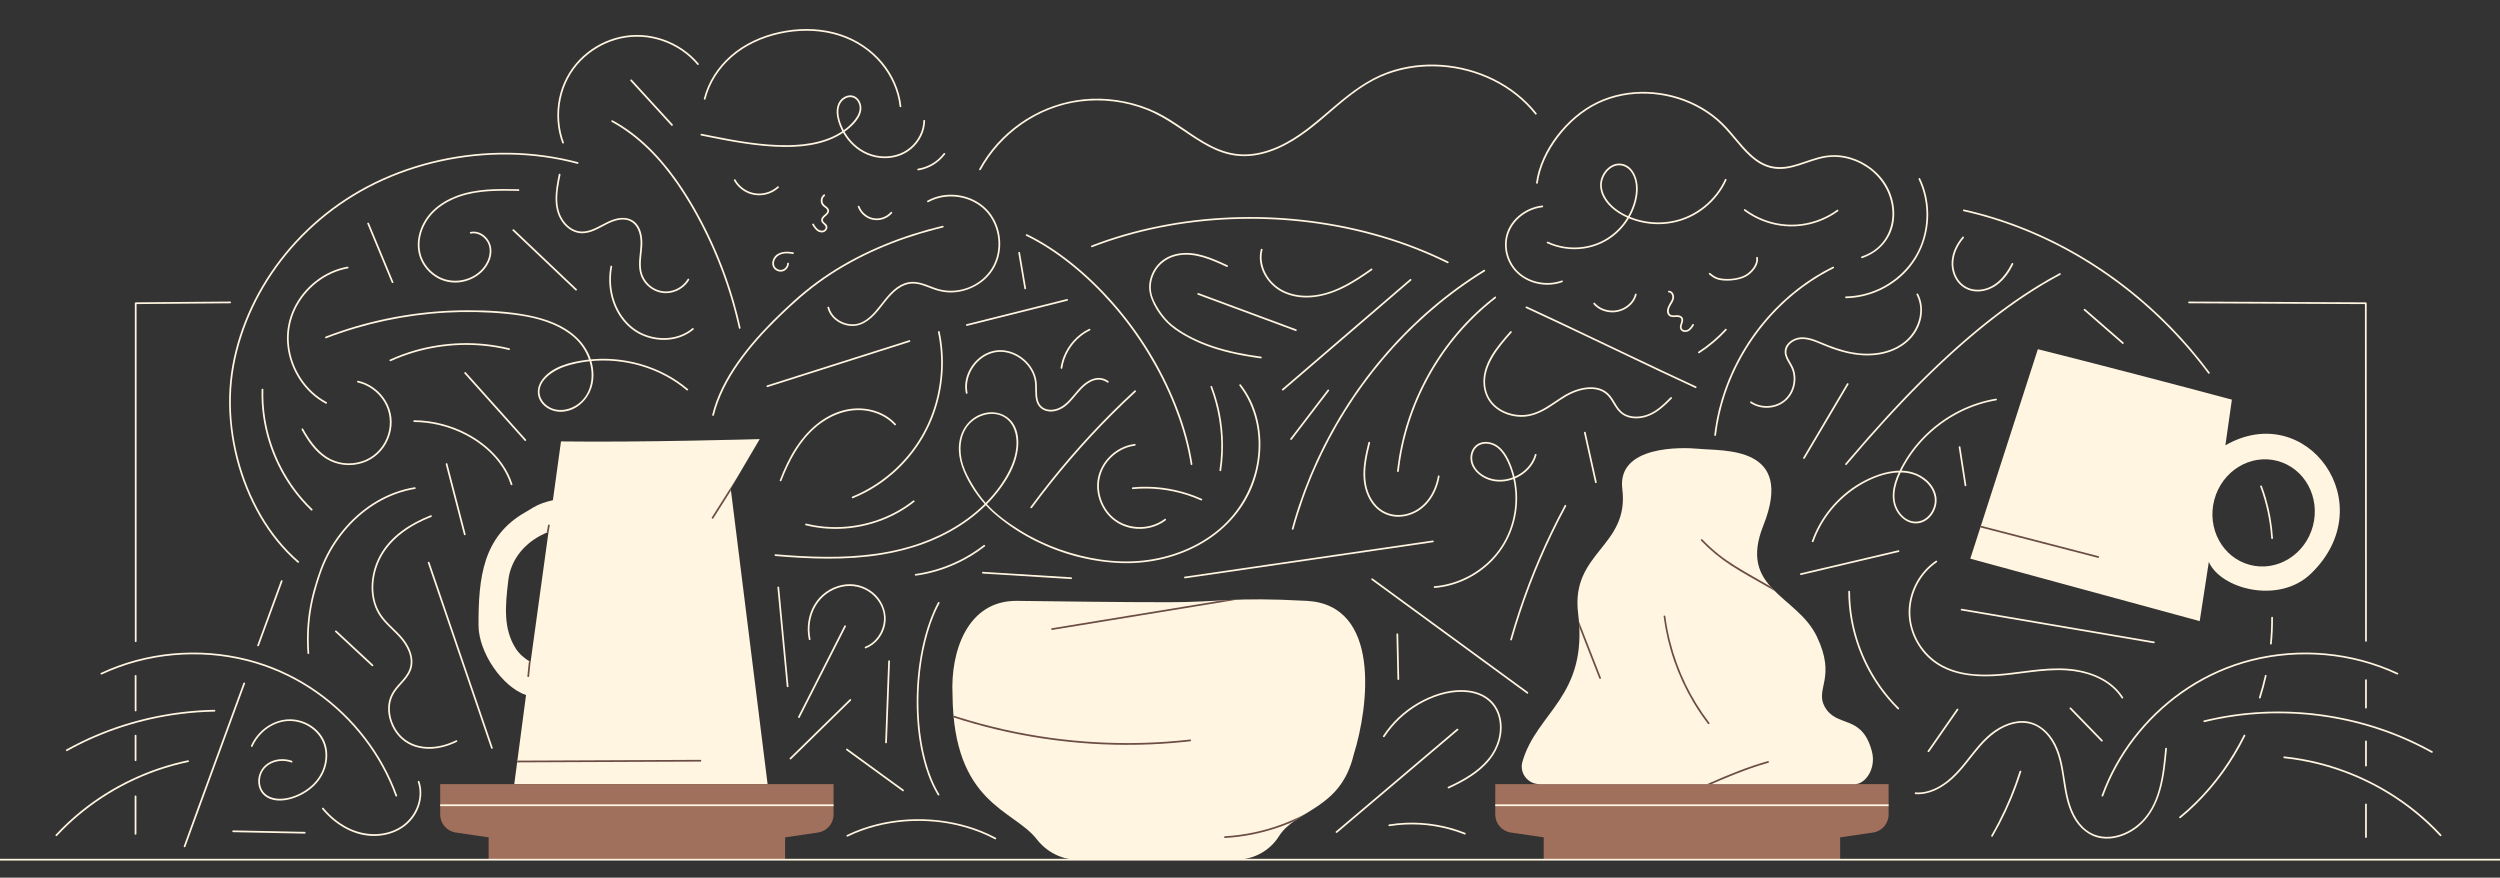 <?xml version="1.0" encoding="UTF-8"?>
<svg xmlns="http://www.w3.org/2000/svg" xmlns:xlink="http://www.w3.org/1999/xlink" version="1.1" viewBox="0 0 1424.19 500">
  <rect x="0" y="0" width="1424.19" height="500" fill="#333333" stroke="none"/>
  <defs>
    <style>
      .cls-1, .cls-2 {
        fill: none;
      }

      .cls-3 {
        fill: #fff5e0;
      }

      .cls-2 {
        stroke: #fff5e0;
        stroke-miterlimit: 10;
      }

      .cls-4 {
        clip-path: url(#clippath-1);
      }

      .cls-5 {
        clip-path: url(#clippath-3);
      }

      .cls-6 {
        clip-path: url(#clippath-4);
      }

      .cls-7 {
        clip-path: url(#clippath-2);
      }

      .cls-8 {
        clip-path: url(#clippath-5);
      }

      .cls-9 {
        fill: #a1705c;
      }

      .cls-10 {
        fill: #6b4d45;
      }

      .cls-11 {
        clip-path: url(#clippath);
      }
    </style>
    <clipPath id="clippath">
      <path class="cls-1" d="M876.97,446.69c-6.64,0-11.51-6.35-9.68-12.74,8.17-28.5,37.63-37.14,31.73-84.49-4.36-35.02,29.29-37.88,25.17-70.9-3.11-24.94,34.07-23.81,43.36-22.9,14.26,1.4,55.24-2.01,36.96,43.79-14.45,36.21,19.28,39.63,30.52,63.19,11.25,23.56-1.11,29.68,4.37,39.79,6.83,12.58,21.2,3.95,26.95,25.52,2.67,10.02-3.82,18.75-9.64,18.75h-179.76Z"/>
    </clipPath>
    <clipPath id="clippath-1">
      <path class="cls-1" d="M851.81,446.69v17.31c0,5.15,3.78,9.52,8.87,10.27l18.73,2.75v12.71h168.88v-12.71l18.73-2.75c5.1-.75,8.87-5.12,8.87-10.27v-17.31h-224.1Z"/>
    </clipPath>
    <clipPath id="clippath-2">
      <path class="cls-1" d="M437.28,446.69s-21.02-168.44-21.02-168.44l16.54-28.11s-68.2,1.96-113.21,1.32l-4.62,33.5c-4.07.89-7.98,2.18-11.17,4.13-1.44.88-2.87,1.78-4.34,2.61-24.46,13.69-26.93,37.63-26.86,64.46.04,15.75,13.71,35.26,27.07,39.81l-6.71,50.73h144.32ZM293.84,369.48c-7.23-11.28-5.97-24.52-4.36-38.13,1.24-13.47,10.88-23.71,22.99-28.3,0,0-10.21,74.07-10.21,74.07-3.47-1.99-6.41-4.51-8.42-7.64Z"/>
    </clipPath>
    <clipPath id="clippath-3">
      <path class="cls-1" d="M744.49,342.3c-42.15-2.33-49.51.77-78.31.77s-58.29-.42-86.78-.77c-28.49-.35-37.97,29.2-36.77,53.3.47,62.49,34.75,65.48,47.89,82.39,5.64,7.25,14.09,11.75,23.27,11.75h90.38c9.88,0,19.17-4.97,24.41-13.34,9.65-15.4,35.1-14.99,42.58-46.45,8.79-28,15.47-85.32-26.67-87.65Z"/>
    </clipPath>
    <clipPath id="clippath-4">
      <path class="cls-1" d="M250.77,446.69v17.31c0,5.15,3.78,9.52,8.87,10.27l18.73,2.75v12.71h168.88v-12.71l18.73-2.75c5.1-.75,8.87-5.12,8.87-10.27v-17.31h-224.1Z"/>
    </clipPath>
    <clipPath id="clippath-5">
      <path class="cls-1" d="M1267.75,253.69l3.7-26.03c-30.8-8.25-79.6-21.01-110.53-28.73l-38.49,119.33,130.69,35.59,5.2-33.74c6.69,15.39,39.76,24.28,58,6.84,41.52-39.69-2.3-99.92-48.57-73.26ZM1281.64,321.78c-15.51-4.13-24.55-20.73-20.19-37.08,4.36-16.35,20.46-26.25,35.96-22.12,15.51,4.13,24.55,20.73,20.19,37.08-4.36,16.35-20.46,26.25-35.96,22.12Z"/>
    </clipPath>
  </defs>
  <!-- Generator: Adobe Illustrator 28.6.0, SVG Export Plug-In . SVG Version: 1.2.0 Build 709)  -->
  <g>
    <g id="Illustrations">
      <path class="cls-9" d="M851.81,446.69v17.31c0,5.15,3.78,9.52,8.87,10.27l18.73,2.75v12.71h168.88v-12.71l18.73-2.75c5.1-.75,8.87-5.12,8.87-10.27v-17.31h-224.1Z"/>
      <path class="cls-3" d="M876.97,446.69c-6.64,0-11.51-6.35-9.68-12.74,8.17-28.5,37.63-37.14,31.73-84.49-4.36-35.02,29.29-37.88,25.17-70.9-3.11-24.94,34.07-23.81,43.36-22.9,14.26,1.4,55.24-2.01,36.96,43.79-14.45,36.21,19.28,39.63,30.52,63.19,11.25,23.56-1.11,29.68,4.37,39.79,6.83,12.58,21.2,3.95,26.95,25.52,2.67,10.02-3.82,18.75-9.64,18.75h-179.76Z"/>
      <g class="cls-11">
        <g>
          <path class="cls-10" d="M890.16,332.95c5.42,13.87,10.84,27.73,16.26,41.6,1.54,3.95,3.09,7.9,4.63,11.85.23.59,1.2.33.96-.27-5.42-13.87-10.84-27.73-16.26-41.6-1.54-3.95-3.09-7.9-4.63-11.85-.23-.59-1.2-.33-.96.27h0Z"/>
          <path class="cls-10" d="M1019.73,340.52c-7.12-4.09-14.23-8.18-21.35-12.27-6.71-3.86-13.42-7.71-19.48-12.58-3.22-2.59-6.27-5.39-9.12-8.38-.45-.47-1.15.24-.71.71,5.15,5.39,10.93,10.15,17.2,14.2,6.77,4.38,13.89,8.22,20.87,12.24,4.03,2.31,8.05,4.63,12.08,6.94.56.32,1.06-.54.5-.86h0Z"/>
          <path class="cls-10" d="M1007.09,433.59c-11.34,3.17-22.25,7.68-33.02,12.4-11.01,4.82-21.91,9.93-33.1,14.34-6.11,2.41-12.31,4.6-18.63,6.37-.62.17-.36,1.14.27.96,11.34-3.17,22.25-7.68,33.02-12.4,11.01-4.82,21.91-9.93,33.1-14.34,6.11-2.41,12.31-4.6,18.63-6.37.62-.17.36-1.14-.27-.96h0Z"/>
          <path class="cls-10" d="M947.72,351.12c1.12,8.62,3.12,17.12,5.97,25.33,2.85,8.21,6.52,16.13,10.97,23.6,2.52,4.24,5.29,8.33,8.29,12.24.39.5,1.25,0,.86-.5-5.24-6.84-9.77-14.21-13.52-21.96-3.76-7.78-6.72-15.94-8.83-24.32-1.19-4.74-2.11-9.55-2.74-14.39-.08-.63-1.08-.64-1,0h0Z"/>
        </g>
      </g>
      <g class="cls-4">
        <line class="cls-2" x1="845.63" y1="458.72" x2="1083.4" y2="458.72"/>
      </g>
      <path class="cls-3" d="M437.28,446.69s-21.02-168.44-21.02-168.44l16.54-28.11s-68.2,1.96-113.21,1.32l-4.62,33.5c-4.07.89-7.98,2.18-11.17,4.13-1.44.88-2.87,1.78-4.34,2.61-24.46,13.69-26.93,37.63-26.86,64.46.04,15.75,13.71,35.26,27.07,39.81l-6.71,50.73h144.32ZM293.84,369.48c-7.23-11.28-5.97-24.52-4.36-38.13,1.24-13.47,10.88-23.71,22.99-28.3,0,0-10.21,74.07-10.21,74.07-3.47-1.99-6.41-4.51-8.42-7.64Z"/>
      <g class="cls-7">
        <g>
          <path class="cls-10" d="M312.21,299.17c-.58,3.28-1.15,6.56-1.73,9.84-.11.63.85.9.96.27.58-3.28,1.15-6.56,1.73-9.84.11-.63-.85-.9-.96-.27h0Z"/>
          <path class="cls-10" d="M302,371.54c-.61,4.55-1.21,9.11-1.57,13.69-.05.64.95.64,1,0,.35-4.58.96-9.14,1.57-13.69.08-.64-.92-.63-1,0h0Z"/>
          <path class="cls-10" d="M428.09,259.06c-2.55,4.03-5.09,8.06-7.64,12.08-4.06,6.41-8.11,12.83-12.17,19.24-.92,1.46-1.85,2.92-2.77,4.39-.34.55.52,1.05.86.5,2.55-4.03,5.09-8.06,7.64-12.08,4.06-6.41,8.11-12.83,12.17-19.24.92-1.46,1.85-2.92,2.77-4.39.34-.55-.52-1.05-.86-.5h0Z"/>
        </g>
        <path class="cls-10" d="M287.53,434.34c14.5-.06,29-.12,43.5-.19,14.5-.06,29-.12,43.5-.19,8.17-.03,16.33-.07,24.5-.1.64,0,.64-1,0-1-14.5.06-29,.12-43.5.19-14.5.06-29,.12-43.5.19-8.17.03-16.33.07-24.5.1-.64,0-.64,1,0,1h0Z"/>
      </g>
      <path class="cls-3" d="M744.49,342.3c-42.15-2.33-49.51.77-78.31.77s-58.29-.42-86.78-.77c-28.49-.35-37.97,29.2-36.77,53.3.47,62.49,34.75,65.48,47.89,82.39,5.64,7.25,14.09,11.75,23.27,11.75h90.38c9.88,0,19.17-4.97,24.41-13.34,9.65-15.4,35.1-14.99,42.58-46.45,8.79-28,15.47-85.32-26.67-87.65Z"/>
      <g class="cls-5">
        <g>
          <path class="cls-10" d="M542.39,408.44c8.5,2.78,17.11,5.21,25.81,7.26,8.7,2.06,17.49,3.75,26.33,5.07,8.8,1.32,17.66,2.27,26.54,2.86,8.96.59,17.95.81,26.93.64,8.94-.16,17.87-.7,26.76-1.62,1.1-.11,2.19-.23,3.29-.36.63-.07.64-1.07,0-1-8.84,1-17.72,1.64-26.61,1.89-8.94.26-17.88.14-26.81-.35-8.92-.49-17.83-1.35-26.68-2.58-8.81-1.23-17.57-2.82-26.25-4.78-8.72-1.97-17.36-4.3-25.88-6.99-1.05-.33-2.1-.67-3.15-1.01-.61-.2-.88.76-.27.96h0Z"/>
          <path class="cls-10" d="M724.28,337.41c-16.29,2.67-32.57,5.33-48.86,8-16.29,2.67-32.57,5.33-48.86,8-9.13,1.5-18.26,2.99-27.39,4.49-.63.1-.36,1.07.27.96,16.29-2.67,32.57-5.33,48.86-8,16.29-2.67,32.57-5.33,48.86-8,9.13-1.5,18.26-2.99,27.39-4.49.63-.1.36-1.07-.27-.96h0Z"/>
          <path class="cls-10" d="M697.84,477.38c10.22-.58,20.35-2.58,30.03-5.88s18.8-7.84,27.22-13.54c4.77-3.23,9.28-6.82,13.49-10.75.47-.44-.24-1.15-.71-.71-7.4,6.89-15.75,12.74-24.73,17.4s-18.51,8.08-28.36,10.2c-5.58,1.2-11.24,1.97-16.94,2.29-.64.04-.64,1.04,0,1h0Z"/>
        </g>
      </g>
      <path class="cls-3" d="M170.22,319.77c-8.54-7.38-15.63-16.31-21.3-26.05-5.96-10.22-10.39-21.32-13.32-32.78-2.93-11.46-4.37-23.33-4.06-35.16s2.47-23.18,6.06-34.27c3.66-11.31,8.8-22.11,15.16-32.15,6.46-10.19,14.18-19.58,22.9-27.92,8.95-8.57,18.95-16.02,29.72-22.15,11.33-6.45,23.49-11.42,36.04-14.94s25.73-5.63,38.86-6.19c13.14-.56,26.35.39,39.25,2.97,3.16.63,6.3,1.37,9.42,2.2.62.17.89-.8.27-.96-12.79-3.39-25.99-5.15-39.22-5.34-13.31-.19-26.65,1.18-39.65,4.06-12.8,2.83-25.29,7.14-37.07,12.91-11.35,5.56-21.98,12.52-31.62,20.7-9.31,7.91-17.67,16.94-24.81,26.85-7.03,9.75-12.88,20.36-17.29,31.54-4.31,10.91-7.31,22.43-8.48,34.11s-.52,23.78,1.66,35.44c2.19,11.72,5.94,23.16,11.19,33.87,5.08,10.37,11.61,20.09,19.66,28.39,1.89,1.95,3.87,3.81,5.92,5.59.48.42,1.2-.29.71-.71h0Z"/>
      <path class="cls-3" d="M185.81,192.69c21.79-8.38,44.88-13.29,68.19-14.6,11.55-.65,23.15-.42,34.67.72,10.14,1.01,20.54,2.84,29.69,7.54,4.3,2.21,8.39,5.07,11.56,8.75,2.89,3.37,5.02,7.41,6.18,11.7,2.29,8.46.45,18.17-7.02,23.49-4.15,2.96-9.66,4.3-14.54,2.4-4.3-1.68-7.7-5.79-7.13-10.59.53-4.44,4.16-7.85,7.74-10.13,4.06-2.58,8.64-4,13.31-5,19.35-4.14,40.49-.14,56.9,10.94,2.02,1.36,3.96,2.84,5.82,4.42.49.41,1.2-.29.71-.71-15.78-13.36-37.43-19.27-57.86-16.61-9.01,1.17-19.86,3.74-25.45,11.62-2.47,3.48-3.05,8.03-.78,11.78,2.4,3.96,7.05,6.2,11.61,6.18,9.72-.06,17.25-8.36,18.44-17.59s-2.58-18.16-8.88-24.35c-7.51-7.38-17.93-11.08-28.06-13.07-11.38-2.24-23.17-2.85-34.75-2.83-24.45.06-48.92,4.06-72.08,11.9-2.86.97-5.71,2-8.53,3.09-.59.23-.34,1.2.27.96h0Z"/>
      <path class="cls-3" d="M418.13,102.87c1.86,3.28,4.82,5.83,8.31,7.25s7.77,1.51,11.47.21c2.1-.74,4.02-1.88,5.67-3.36.48-.43-.23-1.14-.71-.71-2.77,2.5-6.44,3.94-10.17,4.01-3.59.07-7.12-1.18-9.91-3.43-1.54-1.24-2.83-2.76-3.8-4.48-.32-.56-1.18-.06-.86.5h0Z"/>
      <path class="cls-3" d="M469.32,110.77c-1.48,1.09-2.11,3.06-1.59,4.83.27.93.85,1.63,1.6,2.21s1.9,1.17,1.96,2.21c.07,1.22-1.32,2.06-2.1,2.79s-1.49,1.67-1.39,2.78c.09.96.8,1.61,1.48,2.21.79.7,1.46,1.53.81,2.59-.77,1.25-2.34,1.22-3.52.6-1.37-.73-2.2-2.12-2.98-3.4-.34-.55-1.2-.05-.86.5,1.26,2.05,2.99,4.52,5.73,4.32,2.11-.16,3.79-2.56,2.39-4.43-.57-.76-1.67-1.27-1.99-2.19-.44-1.28,1.13-2.31,1.92-3.03.84-.76,1.66-1.77,1.49-2.98-.15-1.02-.93-1.69-1.71-2.28-.99-.75-1.84-1.46-1.98-2.77-.12-1.15.31-2.39,1.25-3.08.51-.38.01-1.25-.5-.86h0Z"/>
      <path class="cls-3" d="M488.67,117.83c1.06,2.85,3.23,5.23,5.98,6.53,2.87,1.35,6.18,1.41,9.12.23,1.68-.68,3.18-1.71,4.38-3.06.43-.48-.28-1.19-.71-.71-2.48,2.79-6.42,4.19-10.1,3.41-3.48-.75-6.47-3.33-7.71-6.66-.22-.6-1.19-.34-.96.27h0Z"/>
      <path class="cls-3" d="M451.93,143.76c-4.08-.79-9.25-.6-11.37,3.64-.83,1.67-.94,3.72.18,5.29s3.06,2.34,4.91,1.97c2.12-.43,3.68-2.42,3.79-4.55.03-.64-.97-.64-1,0-.08,1.59-1.22,3.06-2.76,3.51s-3.23-.23-4.13-1.5-.79-3-.07-4.36c.79-1.48,2.12-2.5,3.72-3,2.09-.65,4.34-.45,6.45-.05.63.12.9-.84.27-.96h0Z"/>
      <path class="cls-3" d="M399.4,77.2c15.64,3.16,31.43,6.36,47.45,6.52,12.27.12,25.56-1.85,35.52-9.57,4.47-3.47,10.15-9.33,7.78-15.53-.99-2.6-3.36-4.57-6.26-4.29s-5.25,2.25-6.36,4.75c-1.43,3.23-.97,6.93.03,10.21.93,3.02,2.32,5.91,4.1,8.51,3.55,5.17,8.66,9.26,14.68,11.13,6.39,1.99,13.65,1.52,19.51-1.81,5.19-2.96,9.16-8.1,10.59-13.91.35-1.45.54-2.93.57-4.42.01-.64-.99-.64-1,0-.11,5.83-2.98,11.36-7.37,15.14-4.8,4.14-11.27,5.74-17.5,5.01s-11.85-3.84-16.04-8.41c-1.98-2.16-3.63-4.63-4.91-7.27-1.4-2.9-2.52-6.16-2.57-9.41s1.11-6.15,3.9-7.74c2.45-1.39,5.42-.92,7.01,1.5,3.7,5.63-1.97,11.83-6.12,15.23-9.24,7.56-21.79,9.73-33.41,9.87-14.81.17-29.51-2.52-43.98-5.4-1.79-.36-3.57-.72-5.35-1.08-.63-.13-.9.84-.27.96h0Z"/>
      <path class="cls-3" d="M523.18,97.05c6.05-.94,11.55-4.29,15.23-9.17.39-.51-.48-1.01-.86-.5-3.52,4.68-8.85,7.82-14.63,8.71-.63.1-.36,1.06.27.96h0Z"/>
      <path class="cls-3" d="M401.91,56.42c2.35-9.32,7.8-17.67,15.01-23.98,7.72-6.76,17.34-11.06,27.31-13.25s20.56-2.33,30.52.19c9.34,2.36,17.94,7.11,24.65,14.06,6.29,6.52,10.84,14.76,12.56,23.69.22,1.15.39,2.3.52,3.46.07.63,1.07.64,1,0-.99-9.26-4.96-17.99-10.91-25.12s-14.46-12.89-23.65-15.92c-9.93-3.28-20.67-3.76-30.95-2.08s-20.49,5.55-28.87,11.93c-7.77,5.92-13.94,14-17.11,23.29-.39,1.15-.73,2.31-1.03,3.48-.16.62.81.89.96.27h0Z"/>
      <path class="cls-3" d="M318.31,99.31c-1.93,9.39-3.83,20.22,2.84,28.24,2.57,3.09,6.25,5.28,10.33,5.34,5.01.07,9.46-2.72,13.75-4.94,4.02-2.08,9.27-4.1,13.7-2.03,3.76,1.76,5.39,5.87,5.83,9.76.56,4.92-.71,9.79-.72,14.7,0,2.45.32,4.92,1.27,7.19.79,1.87,1.96,3.57,3.41,4.99,2.9,2.85,6.9,4.57,10.99,4.45,4.16-.12,8.25-2,11.05-5.06.69-.75,1.3-1.58,1.82-2.45.33-.55-.53-1.06-.86-.5-2.14,3.59-5.86,6.06-9.96,6.81-4.02.74-8.19-.46-11.33-3.05-1.56-1.29-2.86-2.87-3.78-4.68-1.11-2.17-1.54-4.59-1.59-7-.12-4.8,1.13-9.54.81-14.33-.25-3.69-1.32-7.67-4.19-10.21-3.38-2.98-8.04-2.85-12.1-1.53-4.57,1.48-8.47,4.43-13.01,5.99-2.18.75-4.53,1.15-6.82.74-1.94-.35-3.76-1.2-5.32-2.4-3.2-2.44-5.38-6.17-6.3-10.05-1.24-5.2-.57-10.64.39-15.83.24-1.29.5-2.58.77-3.87.13-.63-.83-.9-.96-.27h0Z"/>
      <path class="cls-3" d="M348.49,69.44c7.62,4.14,14.54,9.45,20.74,15.51,6.25,6.1,11.77,12.92,16.73,20.11,5.18,7.51,9.78,15.42,13.95,23.53,4.49,8.73,8.44,17.73,11.83,26.94s6.15,18.42,8.37,27.87c.28,1.18.55,2.36.81,3.55.14.63,1.1.36.96-.27-2.12-9.63-4.82-19.12-8.1-28.42-3.24-9.19-7.04-18.19-11.37-26.93-4.16-8.41-8.79-16.61-13.99-24.42-4.85-7.29-10.24-14.24-16.35-20.53-6.04-6.22-12.8-11.79-20.27-16.21-.93-.55-1.87-1.08-2.82-1.6-.57-.31-1.07.56-.5.86h0Z"/>
      <path class="cls-3" d="M406.7,236.56c2.64-10.74,7.93-20.65,14.24-29.67,6.62-9.46,14.44-18.05,22.69-26.1,8.13-7.94,16.63-15.5,25.99-21.97s19.75-12.17,30.37-16.82c10.71-4.7,21.83-8.45,33.15-11.39,1.36-.35,2.72-.69,4.09-1.02.63-.15.36-1.12-.27-.96-11.45,2.76-22.7,6.33-33.58,10.85-10.78,4.47-21.2,9.85-30.96,16.26-4.87,3.2-9.58,6.65-14.08,10.35s-8.48,7.37-12.55,11.24c-8.39,7.96-16.36,16.42-23.28,25.69-6.66,8.93-12.42,18.74-15.72,29.44-.39,1.27-.74,2.54-1.06,3.83-.15.62.81.89.96.27h0Z"/>
      <path class="cls-3" d="M397.97,36.18c-5.34-6.35-12.46-11.09-20.29-13.79-7.77-2.67-16.2-3.23-24.23-1.46s-15.32,5.63-21.3,11.07c-6.19,5.63-10.66,12.92-12.92,20.97s-2.36,17.14.02,25.37c.3,1.04.64,2.07,1.02,3.09.22.6,1.19.34.96-.27-2.93-7.91-3.51-16.61-1.78-24.87s5.58-15.64,11.35-21.6c5.49-5.67,12.48-9.87,20.05-12.07,7.75-2.25,15.98-2.27,23.76-.14,7.82,2.14,15.07,6.36,20.7,12.21.68.71,1.33,1.44,1.96,2.19.42.49,1.12-.22.71-.71h0Z"/>
      <path class="cls-3" d="M383.18,70.84c-6.05-6.61-12.09-13.21-18.14-19.82l-5.15-5.62c-.44-.48-1.14.23-.71.71,6.05,6.61,12.09,13.21,18.14,19.82l5.15,5.62c.44.48,1.14-.23.71-.71h0Z"/>
      <path class="cls-3" d="M482.95,476.55c10.15-4.92,21.29-7.72,32.51-8.6,11.33-.89,22.84.14,33.79,3.18,6.08,1.68,11.98,3.99,17.54,6.97.57.3,1.07-.56.5-.86-10.05-5.37-21.16-8.6-32.46-9.91-11.49-1.34-23.23-.69-34.48,2-6.18,1.48-12.2,3.59-17.91,6.37-.58.28-.07,1.14.5.86h0Z"/>
      <path class="cls-3" d="M535.07,452.43c-3.49-5.8-5.93-12.18-7.7-18.69-1.97-7.22-3.14-14.65-3.73-22.11-.62-7.85-.6-15.74,0-23.59s1.73-15.24,3.56-22.68c1.65-6.73,3.84-13.37,6.92-19.59.35-.7.71-1.4,1.08-2.09.3-.57-.56-1.07-.86-.5-3.25,6.06-5.61,12.58-7.4,19.21-2,7.42-3.29,15.03-4.03,22.67s-.92,15.86-.45,23.78,1.48,15.23,3.31,22.65c1.65,6.72,3.95,13.34,7.29,19.41.38.68.77,1.36,1.17,2.03.33.55,1.2.05.86-.5h0Z"/>
      <path class="cls-3" d="M471.38,175.34c1.35,5.26,6.06,9,11.26,10.07,2.54.52,5.14.4,7.57-.51,2.98-1.12,5.52-3.1,7.73-5.36,4.61-4.73,7.87-10.74,13.23-14.74,2.66-1.98,5.77-3.33,9.13-3.26,3.71.07,7.19,1.65,10.61,2.93,3.03,1.14,6.08,1.96,9.33,2.12,2.97.14,5.96-.21,8.83-.99,5.73-1.56,11.04-4.84,14.8-9.46,3.83-4.71,5.83-10.66,5.93-16.71s-1.64-12.13-5.12-17.07c-3.5-4.97-8.68-8.49-14.48-10.21-5.77-1.71-12.13-1.68-17.83.34-1.39.49-2.73,1.1-4.02,1.81-.56.31-.06,1.18.5.86,10.37-5.75,24.44-3.69,32.65,4.9,8.19,8.56,9.7,22.75,3.47,32.83s-19.05,14.93-30.22,11.82c-3.41-.95-6.6-2.56-10.02-3.48-3.21-.87-6.54-.96-9.67.25-6.01,2.32-9.93,7.77-13.78,12.65-3.57,4.53-8.08,9.87-14.22,10.54-4.96.54-10.38-1.86-13.15-6.05-.72-1.09-1.24-2.28-1.57-3.54-.16-.62-1.13-.36-.96.27h0Z"/>
      <path class="cls-3" d="M907.81,173.27c2.59,3.07,6.68,4.64,10.65,4.68s8.03-1.65,10.82-4.59c1.46-1.54,2.56-3.41,3.07-5.48.15-.62-.81-.89-.96-.27-.86,3.49-3.5,6.29-6.66,7.89-3.45,1.74-7.55,1.88-11.17.54-1.94-.72-3.7-1.89-5.04-3.48-.42-.49-1.12.22-.71.71h0Z"/>
      <path class="cls-3" d="M950.69,166.61c1.29,0,1.94,1.4,1.98,2.53.05,1.47-.91,2.78-1.63,3.99-1.16,1.92-2.34,5.01-.22,6.77,1.14.94,2.64.75,4.01.67,1.16-.07,2.88.08,3.01,1.56.1,1.17-.61,2.32-.8,3.46s.08,2.31,1.09,3,2.46.69,3.56.18c1.48-.69,2.42-2.14,3.27-3.47.35-.54-.52-1.05-.86-.5-.76,1.19-1.62,2.61-3,3.15-.97.38-2.45.24-2.95-.81s.21-2.44.5-3.5.36-2.11-.34-2.97c-.78-.96-2.12-1.15-3.28-1.1-1.27.05-2.98.43-3.87-.77-.72-.98-.53-2.46-.1-3.52.54-1.34,1.49-2.47,2.09-3.79.56-1.24.76-2.55.24-3.85-.45-1.14-1.4-2.02-2.67-2.01-.64,0-.64,1,0,1h0Z"/>
      <path class="cls-3" d="M973.6,156.26c1.55,1.41,3.25,2.57,5.31,3.08,2.2.54,4.56.62,6.81.47,2.38-.16,4.78-.57,7.03-1.39s4.15-2.19,5.75-3.97c1.85-2.07,3.33-4.78,2.96-7.63-.08-.63-1.08-.64-1,0,.31,2.43-.81,4.72-2.33,6.54-1.44,1.72-3.21,3.15-5.31,3.98-3.96,1.55-8.67,1.97-12.85,1.21-2.23-.4-3.99-1.47-5.65-2.98-.48-.43-1.18.27-.71.71h0Z"/>
      <path class="cls-3" d="M968.07,201.2c5.68-3.69,10.89-8.08,15.49-13.07.44-.47-.27-1.18-.71-.71-4.54,4.92-9.67,9.27-15.28,12.91-.54.35-.04,1.22.5.86h0Z"/>
      <path class="cls-3" d="M347.77,151.69c-1.94,10.12.05,21.18,6.17,29.58,2.96,4.06,6.83,7.4,11.4,9.52,4.54,2.11,9.61,3.09,14.6,2.79,5.53-.34,10.91-2.27,15.16-5.86.49-.42-.22-1.12-.71-.71-7.46,6.29-18.32,7.03-27.19,3.5-9.3-3.7-15.58-12.28-17.99-21.8-1.38-5.46-1.55-11.22-.49-16.75.12-.63-.84-.9-.96-.27h0Z"/>
      <path class="cls-3" d="M295.38,107.79c-11.88-.24-24.16-.45-35.43,3.87-4.83,1.85-9.38,4.49-13.13,8.07-3.66,3.51-6.43,7.95-7.84,12.83-1.35,4.69-1.4,9.82.34,14.42,1.64,4.34,4.73,8.08,8.61,10.61,4,2.61,8.8,3.78,13.56,3.28s9.38-2.52,12.87-5.83c3.61-3.43,6.14-8.5,5.5-13.57-.56-4.48-4.05-8.65-8.62-9.41-1.07-.18-2.14-.16-3.21.06-.63.13-.36,1.09.27.96,4.43-.92,8.81,2.46,10.15,6.56,1.53,4.69-.47,9.89-3.6,13.44-6.16,6.99-16.94,8.94-25.1,4.42-3.9-2.16-7.09-5.55-8.96-9.59-1.96-4.23-2.25-9.08-1.23-13.6s3.42-9.08,6.69-12.59c3.35-3.6,7.52-6.33,12.01-8.31,10.27-4.52,21.7-4.87,32.74-4.72,1.46.02,2.93.05,4.39.08.64.01.64-.99,0-1h0Z"/>
      <path class="cls-3" d="M292.05,131.43c9.28,8.81,18.55,17.61,27.83,26.42,2.65,2.52,5.3,5.03,7.95,7.55.47.44,1.18-.26.71-.71-9.28-8.81-18.55-17.61-27.83-26.42-2.65-2.52-5.3-5.03-7.95-7.55-.47-.44-1.18.26-.71.71h0Z"/>
      <path class="cls-3" d="M197.94,151.91c-6.6,1.18-12.8,4.09-18.07,8.21-5.26,4.11-9.6,9.43-12.48,15.45-2.92,6.08-4.27,12.81-3.84,19.55.43,6.72,2.51,13.31,5.91,19.12,3.41,5.82,8.17,10.88,13.91,14.45.72.44,1.45.86,2.19,1.26.57.3,1.07-.56.5-.86-5.85-3.13-10.79-7.77-14.45-13.29-3.64-5.48-6.05-11.81-6.85-18.35s.06-13.18,2.56-19.29c2.47-6.03,6.43-11.44,11.32-15.73,4.91-4.31,10.83-7.51,17.2-9.05.78-.19,1.57-.35,2.36-.49.63-.11.36-1.08-.27-.96h0Z"/>
      <path class="cls-3" d="M171.82,244.8c3.54,6.36,7.84,12.71,14.16,16.61,6.07,3.74,13.68,4.52,20.45,2.35,6.69-2.15,11.99-7.14,14.7-13.6s2.67-13.43-.24-19.6c-2.83-6-8.15-10.8-14.43-12.95-.8-.27-1.61-.49-2.43-.68-.63-.14-.89.82-.27.96,6.26,1.4,11.75,5.48,15.07,10.95,3.42,5.64,4.13,12.45,2.18,18.73-1.99,6.39-6.57,11.76-12.73,14.43-6.26,2.71-13.77,2.66-19.9-.4s-10.85-9.05-14.4-15.05c-.44-.75-.87-1.5-1.29-2.26-.31-.56-1.18-.06-.86.5h0Z"/>
      <path class="cls-3" d="M291.92,275.82c-2.64-8.35-8.04-15.59-14.67-21.23-7.19-6.11-15.82-10.49-24.92-12.94-5.34-1.44-10.86-2.2-16.39-2.25-.64,0-.64.99,0,1,9.58.08,19.12,2.35,27.73,6.54,8.05,3.92,15.43,9.53,20.81,16.72,2.81,3.76,5.06,7.93,6.47,12.41.19.61,1.16.35.96-.27h0Z"/>
      <path class="cls-3" d="M264.62,212.8c8.93,9.97,17.87,19.95,26.8,29.92,2.5,2.79,4.99,5.58,7.49,8.36.43.48,1.14-.23.71-.71-8.93-9.97-17.87-19.95-26.8-29.92-2.5-2.79-4.99-5.58-7.49-8.36-.43-.48-1.14.23-.71.71h0Z"/>
      <path class="cls-3" d="M209.25,127.45c3.6,8.68,7.2,17.35,10.8,26.03,1.03,2.48,2.06,4.97,3.09,7.45.24.59,1.21.33.96-.27-3.6-8.68-7.2-17.35-10.8-26.03-1.03-2.48-2.06-4.97-3.09-7.45-.24-.59-1.21-.33-.96.27h0Z"/>
      <path class="cls-3" d="M437.28,220.5c10.56-3.36,21.12-6.71,31.67-10.07,10.48-3.33,20.96-6.66,31.43-9.99,5.95-1.89,11.91-3.79,17.86-5.68.61-.19.35-1.16-.27-.96-10.56,3.36-21.12,6.71-31.67,10.07-10.48,3.33-20.96,6.66-31.43,9.99-5.95,1.89-11.91,3.79-17.86,5.68-.61.19-.35,1.16.27.96h0Z"/>
      <path class="cls-3" d="M966.25,220.17c-12.57-5.81-25.09-11.74-37.59-17.69-12.53-5.97-25.05-11.97-37.59-17.9-7.07-3.34-14.16-6.66-21.26-9.94-.58-.27-1.09.59-.5.86,12.57,5.81,25.09,11.74,37.59,17.69,12.53,5.97,25.05,11.97,37.59,17.9,7.07,3.34,14.16,6.66,21.26,9.94.58.27,1.09-.59.5-.86h0Z"/>
      <path class="cls-3" d="M1137,227.11c-7.21,1.2-14.21,3.53-20.74,6.8-6.53,3.27-12.6,7.49-17.94,12.47-5.34,4.97-9.98,10.72-13.65,17.03-4.03,6.93-7.96,15.57-5.83,23.74,1.66,6.37,7.84,12.38,14.84,10.77,6.34-1.45,10.38-8.6,9.41-14.83-1.08-7-7.27-12.3-13.86-14.1-8.27-2.25-17.13.16-24.69,3.67-6.66,3.09-12.75,7.43-17.91,12.65-5.17,5.22-9.44,11.34-12.48,18.03-.73,1.61-1.39,3.25-1.98,4.92-.21.61.75.87.96.27,2.35-6.66,5.91-12.88,10.41-18.33,4.49-5.43,9.89-10.1,15.93-13.73,6.62-3.97,14.31-7.08,22.1-7.32,3.89-.12,7.82.54,11.29,2.34,3,1.56,5.66,3.86,7.39,6.78,1.68,2.82,2.4,6.14,1.67,9.37-.68,3.03-2.45,5.91-5.01,7.71-2.64,1.86-5.91,2.32-8.95,1.19-3.15-1.16-5.62-3.81-7.1-6.77-3.73-7.48-.44-16.32,3.15-23.17,3.24-6.18,7.39-11.85,12.25-16.85,4.88-5.03,10.46-9.37,16.53-12.87s12.61-6.15,19.42-7.8c1.67-.4,3.35-.74,5.04-1.03.63-.11.36-1.07-.27-.96h0Z"/>
      <path class="cls-3" d="M860.39,188.76c-7.55,8.57-16.47,18.67-15.22,30.96.54,5.27,3.15,9.95,7.39,13.12,4.03,3.02,9.16,4.61,14.18,4.61,5.54,0,10.64-2.19,15.28-5.05,4.72-2.91,9.1-6.51,14.26-8.64,4.61-1.9,10.09-3.03,14.95-1.4,2.44.82,4.42,2.41,5.93,4.49,1.48,2.05,2.58,4.36,4.11,6.37,1.5,1.97,3.41,3.48,5.76,4.3,2.47.87,5.17.97,7.75.61,5.71-.81,10.44-4.21,14.54-8.08,1.04-.98,2.04-1.99,3.05-2.99.45-.46-.25-1.16-.71-.71-3.96,3.97-8.15,8.14-13.59,9.98-4.79,1.62-10.81,1.57-14.64-2.15-1.77-1.72-2.92-3.94-4.21-6.02-1.26-2.05-2.71-3.98-4.75-5.33-4.08-2.7-9.37-2.61-13.96-1.5-2.42.58-4.77,1.48-6.98,2.61-2.41,1.22-4.66,2.75-6.91,4.26-4.55,3.06-9.18,6.25-14.58,7.61-9.61,2.41-21.56-2.09-24.96-11.93-3.99-11.59,3.88-22.68,11.05-31.02.98-1.14,1.97-2.26,2.96-3.39.42-.48-.28-1.19-.71-.71h0Z"/>
      <path class="cls-3" d="M1051.97,264.78c6.75-8,13.62-15.89,20.65-23.64s14.75-15.9,22.42-23.55c7.74-7.71,15.7-15.21,23.95-22.38,8.14-7.08,16.55-13.86,25.29-20.17,8.42-6.08,17.15-11.74,26.25-16.76,1.07-.59,2.15-1.17,3.23-1.75.57-.3.06-1.17-.5-.86-9.16,4.86-17.96,10.38-26.44,16.35-8.78,6.17-17.22,12.82-25.38,19.78-8.31,7.09-16.33,14.51-24.12,22.16-7.76,7.61-15.28,15.46-22.63,23.46-7.14,7.78-14.12,15.72-20.96,23.77-.82.97-1.64,1.93-2.46,2.9-.41.49.29,1.2.71.71h0Z"/>
      <path class="cls-3" d="M881.38,138.55c6.53,3.06,13.89,4.07,21.01,3.02,6.86-1.01,13.31-4,18.48-8.62,4.89-4.37,8.6-10.07,10.6-16.32,1.79-5.59,2.34-11.92-.28-17.36-1.13-2.34-2.94-4.39-5.37-5.41-2.64-1.11-5.57-.83-8.03.6s-4.47,4-5.49,6.76c-1.09,2.93-.96,6.07.11,8.99,2.3,6.32,8.1,10.75,14.01,13.49,6.66,3.09,14.12,4.43,21.44,3.89,6.99-.52,13.77-2.76,19.66-6.55,5.54-3.56,10.28-8.38,13.7-14.01.85-1.4,1.62-2.86,2.3-4.35.27-.58-.6-1.09-.86-.5-5.32,11.66-16.06,20.59-28.57,23.47-6.92,1.6-14.23,1.38-21.06-.55-6.27-1.77-12.55-4.99-16.74-10.12-1.97-2.41-3.43-5.36-3.73-8.48-.28-2.9.69-5.82,2.41-8.14,1.61-2.17,4.05-3.94,6.8-4.17,2.64-.22,5.15.98,6.86,2.96,3.56,4.1,3.87,10.33,2.86,15.41-1.23,6.18-4.17,11.99-8.35,16.7-4.3,4.85-9.86,8.45-16.09,10.28-6.65,1.95-13.85,1.95-20.49-.04-1.61-.48-3.17-1.08-4.69-1.79-.58-.27-1.09.59-.5.86h0Z"/>
      <path class="cls-3" d="M876.03,104.35c1.32-9.59,5.77-18.6,11.57-26.26,6.05-8,13.91-14.92,23.02-19.23,17.42-8.23,38.7-7,55.66,1.79,4.21,2.18,8.19,4.84,11.78,7.94,3.62,3.13,6.72,6.76,9.79,10.42,5.67,6.76,11.86,14.46,20.85,16.65,10.97,2.67,21-4.31,31.54-5.95,9.19-1.43,18.81,1.67,25.94,7.52,7.19,5.9,11.67,14.58,11.89,23.92.2,8.75-3.77,17.14-11.19,21.94-1.97,1.27-4.1,2.26-6.31,3.01-.61.21-.35,1.17.27.96,8.41-2.86,15.03-9.29,17.33-17.97,2.31-8.73.22-18.49-4.96-25.81-5.33-7.54-13.77-12.86-22.87-14.43-4.82-.83-9.62-.5-14.33.74-5.59,1.47-10.91,3.87-16.58,5.05-5.29,1.1-10.61.69-15.43-1.87-4.21-2.23-7.67-5.62-10.83-9.13-3.29-3.66-6.31-7.57-9.66-11.19-3.28-3.55-6.99-6.68-11.03-9.34-8.12-5.36-17.5-8.8-27.14-10.14-9.58-1.33-19.47-.61-28.68,2.41-9.58,3.15-18,8.92-24.89,16.23-6.86,7.27-12.41,16.09-15.24,25.71-.65,2.21-1.14,4.46-1.46,6.74-.09.63.88.9.96.27h0Z"/>
      <path class="cls-3" d="M878.65,117.07c-10.08,1.12-19.52,8.77-21.07,19.08-.76,5.09.33,10.38,2.97,14.79,2.71,4.53,6.96,7.85,11.89,9.67,5.59,2.06,11.94,2.18,17.55.15.6-.22.34-1.18-.27-.96-9.45,3.43-21.22.57-27.24-7.72-2.88-3.97-4.38-8.88-4.13-13.78.25-4.91,2.39-9.49,5.79-13.02,3.81-3.97,9.02-6.58,14.5-7.19.63-.07.64-1.07,0-1h0Z"/>
      <path class="cls-3" d="M584.57,134.31c9.02,4.41,17.45,10,25.28,16.27,8.58,6.86,16.49,14.54,23.73,22.8,7.54,8.6,14.32,17.85,20.29,27.61,5.85,9.57,10.94,19.63,15.08,30.06,3.84,9.68,6.9,19.7,8.76,29.96.22,1.19.41,2.38.6,3.57.1.63,1.06.36.96-.27-1.56-10.25-4.37-20.29-7.99-29.99-3.92-10.5-8.79-20.65-14.44-30.32-5.77-9.89-12.38-19.28-19.74-28.05-7.18-8.56-15.08-16.54-23.65-23.71-7.82-6.53-16.22-12.43-25.24-17.19-1.03-.54-2.07-1.07-3.12-1.58-.58-.28-1.08.58-.5.86h0Z"/>
      <path class="cls-3" d="M558.7,96.76c11.44-20.96,32.8-35.89,56.55-38.94,12.71-1.63,25.81-.03,37.75,4.63s21.08,12.55,31.68,18.86c4.93,2.94,10.18,5.46,15.81,6.73,5.91,1.34,12.03,1.15,17.92-.21,12.52-2.89,23.28-10.46,33-18.54,10.01-8.32,19.53-17.52,31.15-23.61,9.23-4.84,19.57-7.41,29.97-7.83,20.83-.85,42.21,6.76,57.01,21.61,1.79,1.8,3.48,3.71,5.06,5.7.4.5,1.1-.21.71-.71-13-16.35-33.19-25.93-53.86-27.46-10.29-.76-20.78.49-30.51,3.95-11.47,4.07-21.12,11.42-30.32,19.21-10.28,8.71-20.35,17.96-32.82,23.46-6.17,2.72-12.85,4.47-19.62,4.36-6.38-.1-12.5-2.01-18.17-4.87-10.94-5.51-20.17-13.87-31.21-19.22s-24.2-8.13-36.87-7.62c-23.64.95-45.87,13.29-59.49,32.6-1.67,2.37-3.2,4.84-4.59,7.39-.31.57.55,1.07.86.5h0Z"/>
      <path class="cls-3" d="M1044.06,151.96c-7.12,3.52-13.85,7.78-20.12,12.65-6.28,4.88-12.09,10.38-17.32,16.37-5.23,5.98-9.9,12.45-13.92,19.3-4.02,6.84-7.4,14.07-10.06,21.55-2.66,7.5-4.59,15.25-5.7,23.13-.14.97-.26,1.94-.37,2.91-.07.64.93.63,1,0,.91-7.83,2.64-15.56,5.1-23.04,2.46-7.49,5.66-14.73,9.5-21.62s8.33-13.42,13.4-19.47c5.05-6.03,10.65-11.6,16.75-16.57,6.1-4.98,12.7-9.37,19.68-13.04.85-.45,1.71-.89,2.58-1.31.58-.29.07-1.15-.5-.86h0Z"/>
      <path class="cls-3" d="M1118.63,120.3c10.63,2.38,21.08,5.56,31.25,9.48s20.14,8.6,29.7,13.93c9.67,5.39,18.96,11.44,27.8,18.09,8.97,6.75,17.48,14.11,25.46,22,8.08,7.99,15.62,16.52,22.55,25.53.86,1.11,1.7,2.23,2.54,3.36.38.51,1.25.01.86-.5-6.82-9.17-14.25-17.89-22.24-26.06-7.89-8.07-16.32-15.61-25.22-22.54-8.78-6.84-18-13.09-27.63-18.67s-19.49-10.42-29.72-14.57c-10.1-4.1-20.5-7.48-31.1-10.06-1.33-.32-2.66-.63-3.99-.93-.63-.14-.89.82-.27.96h0Z"/>
      <path class="cls-3" d="M1278.18,418.76c-3.48,6.99-7.49,13.7-12.01,20.06s-9.49,12.23-14.95,17.7c-3.08,3.08-6.31,6.01-9.67,8.77-.5.41.21,1.11.71.71,5.98-4.92,11.53-10.36,16.59-16.22,5.1-5.92,9.71-12.25,13.79-18.91,2.31-3.77,4.45-7.64,6.42-11.6.29-.57-.58-1.08-.86-.5h0Z"/>
      <path class="cls-3" d="M1290.25,384.82c-.96,4.21-2.09,8.38-3.39,12.5-.2.61.77.88.96.27,1.31-4.12,2.44-8.28,3.39-12.5.14-.63-.82-.89-.96-.27h0Z"/>
      <path class="cls-3" d="M1293.86,351.85c.03,4.96-.2,9.91-.68,14.85-.06.64.94.64,1,0,.48-4.93.71-9.89.68-14.85,0-.64-1-.64-1,0h0Z"/>
      <path class="cls-9" d="M250.77,446.69v17.31c0,5.15,3.78,9.52,8.87,10.27l18.73,2.75v12.71h168.88v-12.71l18.73-2.75c5.1-.75,8.87-5.12,8.87-10.27v-17.31h-224.1Z"/>
      <g class="cls-6">
        <line class="cls-2" x1="244.59" y1="458.72" x2="482.36" y2="458.72"/>
      </g>
      <line class="cls-2" x1="1424.19" y1="489.74" y2="489.74"/>
      <g>
        <path class="cls-3" d="M1267.75,253.69l3.7-26.03c-30.8-8.25-79.6-21.01-110.53-28.73l-38.49,119.33,130.69,35.59,5.2-33.74c6.69,15.39,39.76,24.28,58,6.84,41.52-39.69-2.3-99.92-48.57-73.26ZM1281.64,321.78c-15.51-4.13-24.55-20.73-20.19-37.08,4.36-16.35,20.46-26.25,35.96-22.12,15.51,4.13,24.55,20.73,20.19,37.08-4.36,16.35-20.46,26.25-35.96,22.12Z"/>
        <g class="cls-8">
          <path class="cls-10" d="M1122.3,298.93c9.49,2.46,18.99,4.92,28.48,7.38,9.45,2.45,18.91,4.9,28.36,7.34,5.35,1.39,10.7,2.77,16.05,4.16.62.16.89-.8.27-.96-9.49-2.46-18.99-4.92-28.48-7.38-9.45-2.45-18.91-4.9-28.36-7.34-5.35-1.39-10.7-2.77-16.05-4.16-.62-.16-.89.8-.27.96h0Z"/>
        </g>
      </g>
      <path class="cls-3" d="M1287.59,277.16c3.51,9.44,5.63,19.37,6.27,29.42.04.64,1.04.64,1,0-.5-7.86-1.88-15.67-4.14-23.22-.65-2.18-1.38-4.33-2.17-6.46-.22-.6-1.19-.34-.96.27h0Z"/>
      <path class="cls-3" d="M845.31,153.73c-10.29,6.33-20.08,13.47-29.29,21.3-9.29,7.89-17.97,16.49-26,25.66-8.05,9.2-15.43,18.99-22.09,29.25-6.68,10.31-12.63,21.09-17.77,32.25-5.15,11.17-9.5,22.72-12.97,34.52-.43,1.48-.85,2.96-1.26,4.45-.17.62.79.89.96.27,3.26-11.9,7.4-23.56,12.38-34.85,4.93-11.18,10.65-22,17.12-32.36,6.45-10.34,13.64-20.22,21.51-29.53,7.82-9.26,16.31-17.96,25.4-25.98,9-7.95,18.59-15.22,28.7-21.71,1.26-.81,2.54-1.61,3.82-2.4.55-.34.05-1.2-.5-.86h0Z"/>
      <path class="cls-3" d="M441.7,316.75c20.05,1.72,40.37,2.48,60.32-.73,17.03-2.74,33.62-8.57,47.84-18.48,6.54-4.56,12.52-9.93,17.56-16.12,4.73-5.82,9.02-12.45,11.18-19.68,1.89-6.34,2.49-13.95-1.01-19.86s-10.42-8.18-16.92-6.49c-7.24,1.88-12.36,7.78-13.91,15.01-1.78,8.3.94,16.26,4.88,23.49,4.23,7.75,9.62,14.46,16.42,20.08,6.65,5.49,13.9,10.23,21.6,14.1,15.26,7.67,32.5,12.22,49.61,12.72,16.05.47,32.4-3.43,46.22-11.7,13.55-8.11,24.17-20.42,29.19-35.47,4.86-14.58,4.61-31.14-2.03-45.14-1.59-3.36-3.56-6.5-5.84-9.44-.39-.51-1.1.2-.71.71,9.39,12.08,12.49,28.02,10.18,42.98s-10.18,28.99-22.01,38.91c-11.99,10.06-27.25,15.94-42.73,17.66-16.05,1.78-32.71-.99-47.87-6.34-7.86-2.78-15.43-6.39-22.51-10.79-6.99-4.34-14.02-9.4-19.51-15.57-2.88-3.24-5.39-6.8-7.61-10.52-2.13-3.57-4.17-7.35-5.43-11.32-2.42-7.6-2.05-17,3.57-23.16,4.65-5.1,12.9-7.65,19.27-4.29,6.28,3.32,8.1,10.6,7.54,17.2-.63,7.44-3.92,14.22-7.98,20.37-4.23,6.39-9.48,12.08-15.36,17-12.21,10.2-27.01,17.03-42.39,20.84-18.78,4.65-38.3,5.09-57.53,4.03-4.67-.26-9.34-.61-14.01-1-.64-.05-.64.95,0,1h0Z"/>
      <path class="cls-3" d="M675.16,329.46c18.43-2.68,36.86-5.37,55.28-8.05,18.33-2.67,36.67-5.34,55-8.01,10.33-1.5,20.66-3.01,30.99-4.51.63-.09.36-1.06-.27-.96-18.43,2.68-36.86,5.37-55.28,8.05-18.33,2.67-36.67,5.34-55,8.01-10.33,1.5-20.66,3.01-30.99,4.51-.63.09-.36,1.06.27.96h0Z"/>
      <path class="cls-3" d="M781.41,330.4c11.52,8.43,23.04,16.85,34.56,25.28s23.04,16.85,34.56,25.28c6.45,4.72,12.9,9.43,19.35,14.15.52.38,1.02-.49.5-.86-11.52-8.43-23.04-16.85-34.56-25.28s-23.04-16.85-34.56-25.28c-6.45-4.72-12.9-9.43-19.35-14.15-.52-.38-1.02.49-.5.86h0Z"/>
      <path class="cls-3" d="M1117.33,347.76c14.28,2.43,28.56,4.87,42.84,7.3,14.2,2.42,28.4,4.84,42.6,7.26,8.04,1.37,16.09,2.74,24.13,4.11.63.11.9-.86.27-.96-14.28-2.43-28.56-4.87-42.84-7.3-14.2-2.42-28.4-4.84-42.6-7.26-8.04-1.37-16.09-2.74-24.13-4.11-.63-.11-.9.86-.27.96h0Z"/>
      <path class="cls-3" d="M851.56,169.01c-6.02,4.65-11.67,9.77-16.88,15.32-5.2,5.55-9.96,11.51-14.24,17.8-4.29,6.31-8.1,12.95-11.37,19.85-3.26,6.87-6,14-8.16,21.29s-3.74,14.76-4.71,22.31c-.12.94-.23,1.89-.33,2.83-.07.64.93.63,1,0,.81-7.51,2.24-14.95,4.25-22.23s4.59-14.41,7.7-21.29c3.11-6.86,6.74-13.49,10.85-19.8s8.74-12.34,13.8-17.95c5.02-5.57,10.47-10.75,16.31-15.46.76-.61,1.52-1.21,2.29-1.81.5-.39,0-1.26-.5-.86h0Z"/>
      <path class="cls-3" d="M779.53,252.05c-1.67,6.77-3.26,13.73-2.72,20.75.41,5.41,2.22,10.81,5.73,15.03,3.53,4.24,8.67,6.63,14.19,6.57s10.91-2.39,14.91-6.22c4.6-4.41,7.37-10.5,8.45-16.73.11-.63-.85-.9-.96-.27-.92,5.31-3.05,10.49-6.59,14.59-3.56,4.13-8.51,6.95-13.97,7.52-5.32.55-10.52-1.17-14.27-5.02-3.59-3.68-5.63-8.73-6.3-13.78-.99-7.47.73-14.96,2.51-22.18.15-.62-.81-.89-.96-.27h0Z"/>
      <path class="cls-3" d="M909.61,274.6c-2.09-9.43-4.19-18.86-6.28-28.29-.14-.63-1.1-.36-.96.27,2.09,9.43,4.19,18.86,6.28,28.29.14.63,1.1.36.96-.27h0Z"/>
      <path class="cls-3" d="M1187.15,176.77c7.29,6.34,14.57,12.69,21.86,19.03.48.42,1.19-.28.71-.71-7.29-6.34-14.57-12.69-21.86-19.03-.48-.42-1.19.28-.71.71h0Z"/>
      <path class="cls-3" d="M450.66,432.5c8.87-8.69,17.74-17.37,26.61-26.06,2.5-2.45,5-4.9,7.5-7.35.46-.45-.25-1.16-.71-.71-8.87,8.69-17.74,17.37-26.61,26.06-2.5,2.45-5,4.9-7.5,7.35-.46.45.25,1.16.71.71h0Z"/>
      <path class="cls-3" d="M455.54,408.8c6.85-13.49,13.71-26.99,20.56-40.48,1.92-3.78,3.84-7.56,5.76-11.34.29-.57-.57-1.08-.86-.5-6.85,13.49-13.71,26.99-20.56,40.48l-5.76,11.34c-.29.57.57,1.08.86.5h0Z"/>
      <path class="cls-3" d="M442.87,334.64l4.15,43.95,1.17,12.41c.06.64,1.06.64,1,0-1.38-14.65-2.76-29.3-4.15-43.95l-1.17-12.41c-.06-.64-1.06-.64-1,0h0Z"/>
      <path class="cls-3" d="M290.18,198.42c-8.83-2.15-17.94-3.13-27.03-2.92-9.01.21-18,1.57-26.67,4.05-4.92,1.41-9.73,3.19-14.38,5.32-.58.27-.08,1.13.5.86,8.16-3.72,16.81-6.34,25.65-7.82,8.8-1.48,17.8-1.82,26.69-1.02,5.05.46,10.05,1.29,14.97,2.49.63.15.89-.81.27-.96h0Z"/>
      <path class="cls-3" d="M280.7,425.95c-4.7-13.77-9.4-27.55-14.1-41.32-4.67-13.69-9.34-27.39-14.02-41.08-2.63-7.71-5.26-15.43-7.89-23.14-.21-.61-1.17-.35-.96.27,4.7,13.77,9.4,27.55,14.1,41.32,4.67,13.69,9.34,27.39,14.02,41.08,2.63,7.71,5.26,15.43,7.89,23.14.21.61,1.17.35.96-.27h0Z"/>
      <path class="cls-3" d="M265.25,304.29c-2.7-10.42-5.39-20.84-8.09-31.26-.76-2.94-1.52-5.87-2.28-8.81-.16-.62-1.13-.36-.96.27,2.7,10.42,5.39,20.84,8.09,31.26l2.28,8.81c.16.62,1.13.36.96-.27h0Z"/>
      <path class="cls-3" d="M245.41,293.53c-11.69,4.59-23.08,11.86-29.17,23.22-5.78,10.77-6.71,25.21.96,35.31,4.03,5.31,9.75,9.16,13.38,14.79,1.81,2.81,3.18,6.03,3.36,9.4s-.9,6.19-2.76,8.8c-1.73,2.43-3.93,4.49-5.79,6.82-1.73,2.18-3.09,4.56-3.76,7.28-1.28,5.24-.2,10.9,2.31,15.61,2.71,5.09,7.11,8.87,12.62,10.63,6.28,2.01,13.16,1.29,19.28-.9,1.51-.54,2.99-1.18,4.44-1.89.58-.28.07-1.15-.5-.86-5.83,2.87-12.52,4.51-19.03,3.59-5.86-.83-11.11-3.82-14.5-8.7-3.02-4.36-4.66-9.85-4.03-15.17.32-2.7,1.3-5.23,2.83-7.47,1.64-2.4,3.75-4.42,5.6-6.65,1.8-2.16,3.36-4.56,3.98-7.34.68-3.07.22-6.27-.9-9.18s-2.92-5.69-5.03-8.09c-2.16-2.46-4.61-4.65-6.91-6.98-2.29-2.32-4.43-4.79-5.98-7.68-1.41-2.65-2.31-5.54-2.78-8.5-.95-6.07-.05-12.41,2.14-18.13,4.54-11.87,15.04-20.05,26.29-25.18,1.39-.63,2.79-1.22,4.21-1.78.59-.23.33-1.2-.27-.96h0Z"/>
      <path class="cls-3" d="M622.15,140.81c12.45-4.8,25.32-8.48,38.4-11.11,13.38-2.69,26.97-4.28,40.6-4.84,13.65-.56,27.35-.09,40.93,1.42,13.57,1.5,27.04,4.04,40.21,7.65,12.96,3.55,25.64,8.13,37.81,13.84,1.48.7,2.96,1.41,4.42,2.13.57.28,1.08-.58.5-.86-11.99-5.94-24.51-10.8-37.33-14.61-13.1-3.89-26.52-6.7-40.08-8.48-13.66-1.8-27.46-2.55-41.23-2.25-13.69.3-27.37,1.63-40.85,4.05-13.27,2.38-26.37,5.81-39.05,10.39-1.54.56-3.07,1.13-4.6,1.72-.59.23-.34,1.2.27.96h0Z"/>
      <path class="cls-3" d="M1247.02,172.78c13.04.06,26.08.12,39.11.18,13.24.06,26.48.12,39.72.18,7.3.03,14.59.07,21.89.1l-.5-.5c0,15.61.01,31.22.02,46.83,0,11.1.01,22.19.02,33.29,0,9.53.01,19.06.02,28.59,0,10.76.01,21.51.02,32.27,0,14.86.01,29.73.02,44.59,0,2.26,0,4.51,0,6.77,0,.64,1,.64,1,0,0-15.61-.01-31.22-.02-46.83,0-11.1-.01-22.19-.02-33.29,0-9.53-.01-19.06-.02-28.59,0-10.76-.01-21.51-.02-32.27,0-14.86-.01-29.73-.02-44.59,0-2.26,0-4.51,0-6.77,0-.27-.23-.5-.5-.5-13.04-.06-26.08-.12-39.11-.18-13.24-.06-26.48-.12-39.72-.18-7.3-.03-14.59-.07-21.89-.1-.64,0-.64,1,0,1h0Z"/>
      <path class="cls-3" d="M761.73,474.37c8.95-7.59,17.9-15.17,26.85-22.76,8.98-7.61,17.96-15.23,26.94-22.84,5.05-4.28,10.09-8.55,15.14-12.83.49-.42-.22-1.12-.71-.71-8.95,7.59-17.9,15.17-26.85,22.76-8.98,7.61-17.96,15.23-26.94,22.84-5.05,4.28-10.09,8.55-15.14,12.83-.49.42.22,1.12.71.71h0Z"/>
      <path class="cls-3" d="M834.65,474.43c-10.68-4.24-22.25-6.19-33.73-5.72-3.23.13-6.44.46-9.63.97-.63.1-.36,1.06.27.96,11.22-1.79,22.79-1.17,33.76,1.75,3.08.82,6.1,1.82,9.06,3,.6.24.86-.73.27-.96h0Z"/>
      <path class="cls-3" d="M788.75,419.73c4.94-7.54,11.66-13.86,19.45-18.39,7.51-4.37,16.26-7.42,25.03-7.21,4.16.1,8.39.98,12.01,3.09s6.34,5.31,7.81,9.18c2.92,7.68,1.14,16.72-3.38,23.42-5.23,7.75-13.4,12.89-21.64,16.94-1.03.51-2.07,1-3.11,1.48-.58.27-.08,1.13.5.86,8.64-3.99,17.34-8.86,23.37-16.41,5.31-6.65,8.02-15.57,6.01-23.99-.97-4.04-3.12-7.74-6.32-10.41-3.27-2.73-7.34-4.27-11.53-4.85-8.95-1.25-18.13,1.32-26.08,5.32-8.26,4.15-15.52,10.24-21.03,17.66-.68.92-1.33,1.85-1.96,2.81-.35.54.51,1.04.86.5h0Z"/>
      <path class="cls-3" d="M797.09,386.89c-.19-8.53-.37-17.06-.56-25.58-.01-.64-1.01-.64-1,0,.19,8.53.37,17.06.56,25.58.01.64,1.01.64,1,0h0Z"/>
      <path class="cls-3" d="M817.21,334.95c12.19-.97,23.84-6.51,32.46-15.16,9.08-9.11,14.2-21.49,14.59-34.31.2-6.49-.8-13.04-3.02-19.14-2.1-5.75-5.42-12.36-11.79-14.16-2.82-.8-6.02-.54-8.39,1.29-2.2,1.7-3.33,4.48-3.38,7.21-.12,6.02,4.91,10.67,10.22,12.58,9.61,3.45,21.42-1.52,26.05-10.54.58-1.12,1.04-2.3,1.38-3.52.17-.62-.79-.89-.96-.27-2.63,9.45-13.11,15.6-22.67,14.23-5.26-.75-10.87-4.07-12.56-9.37-.82-2.55-.54-5.5.92-7.76,1.57-2.45,4.39-3.5,7.22-3.26,6.52.55,10.23,6.84,12.43,12.3,2.32,5.76,3.52,11.95,3.59,18.16.15,12.26-4.1,24.43-12.25,33.64-7.64,8.64-18.26,14.62-29.64,16.55-1.39.24-2.79.41-4.19.52-.64.05-.64,1.05,0,1h0Z"/>
      <path class="cls-3" d="M1091.23,452.41c7.76.5,14.93-3.41,20.59-8.4,6.21-5.49,10.76-12.52,16.18-18.73,5.23-6,11.61-11.37,19.6-13.06,3.74-.79,7.67-.59,11.21.89,3.27,1.37,6.03,3.73,8.21,6.5,5.07,6.45,6.72,14.61,7.95,22.53s2.27,16.23,6.25,23.45c3.35,6.06,8.81,10.88,15.82,11.92,6.53.97,13.2-1.15,18.61-4.76,6.09-4.06,10.29-9.96,13.05-16.67,3.09-7.53,4.32-15.67,5.17-23.71.21-1.96.4-3.93.58-5.9.06-.64-.94-.64-1,0-1.39,14.94-3.04,32.55-15.18,43.04-5.01,4.32-11.56,7.31-18.25,7.24-3.26-.03-6.48-.84-9.31-2.47-3.15-1.8-5.69-4.48-7.63-7.53-8.78-13.78-4.86-31.75-13.69-45.51-3.82-5.95-9.79-10.33-17.05-10.48s-14.8,3.8-20.23,8.81c-6.12,5.63-10.67,12.66-16.16,18.86-5.09,5.75-11.5,11.06-19.22,12.62-1.81.37-3.65.48-5.49.36-.64-.04-.64.96,0,1h0Z"/>
      <path class="cls-3" d="M1198.17,453.43c4.25-11.72,10.36-22.74,17.95-32.62,7.61-9.91,16.73-18.7,26.94-25.92,10.52-7.45,22.19-13.21,34.54-16.93,13.52-4.07,27.74-5.75,41.84-5.07s28.08,3.75,41.13,9.16c1.65.68,3.27,1.41,4.89,2.16.58.27,1.09-.59.5-.86-12.87-6.03-26.77-9.74-40.92-11.06-14.24-1.33-28.71-.24-42.57,3.28-12.86,3.27-25.13,8.68-36.23,15.95-10.53,6.9-20.01,15.4-28.04,25.1s-14.56,20.52-19.3,32.15c-.59,1.45-1.15,2.92-1.69,4.39-.22.61.75.87.96.27h0Z"/>
      <path class="cls-3" d="M1255.82,411.37c8.44-2.07,17.04-3.51,25.7-4.3,8.63-.79,17.31-.94,25.97-.48,8.72.46,17.41,1.56,25.97,3.27,8.5,1.7,16.87,4,25.04,6.9,8.19,2.91,16.17,6.42,23.84,10.52.95.51,1.89,1.02,2.83,1.54.56.31,1.07-.55.5-.86-7.64-4.26-15.59-7.94-23.78-11.02-8.18-3.08-16.58-5.55-25.12-7.41-8.55-1.86-17.23-3.11-25.96-3.73-8.72-.62-17.48-.62-26.19.02-8.72.64-17.4,1.92-25.93,3.85-1.05.24-2.09.48-3.14.74-.62.15-.36,1.12.27.96h0Z"/>
      <path class="cls-3" d="M1301.25,431.93c13.1,1.36,25.99,4.62,38.19,9.56,12.22,4.95,23.79,11.6,34.19,19.71,5.85,4.56,11.33,9.58,16.38,15.01.44.47,1.15-.24.71-.71-9.07-9.76-19.56-18.19-31-25.02-11.38-6.8-23.7-12.04-36.5-15.49-7.21-1.94-14.56-3.3-21.98-4.07-.64-.07-.63.93,0,1h0Z"/>
      <path class="cls-3" d="M1102.84,319.43c-9.25,6.31-15.2,17.1-15.53,28.31-.34,11.15,5.05,22.24,13.85,29.04,9.64,7.45,22.37,8.98,34.18,8.43,13.92-.65,27.65-4.15,41.64-3.32,10.69.63,22.07,4.28,29.26,12.61.87,1.01,1.67,2.09,2.38,3.21.35.54,1.21.04.86-.5-5.82-9.11-16.24-13.95-26.62-15.66-13.3-2.18-26.74.67-39.97,2.07-11.98,1.26-24.91,1.38-35.88-4.29-10.05-5.19-17.12-15.36-18.49-26.6-1.35-11.11,3.21-22.54,11.58-29.92,1.02-.9,2.1-1.74,3.23-2.5.53-.36.03-1.23-.5-.86h0Z"/>
      <path class="cls-3" d="M1150.5,439.39c-3.14,9.94-7.13,19.61-11.92,28.87-1.34,2.6-2.75,5.16-4.22,7.69-.32.56.54,1.06.86.5,5.25-9.06,9.73-18.57,13.36-28.39,1.03-2.78,1.99-5.58,2.88-8.41.19-.62-.77-.88-.96-.27h0Z"/>
      <path class="cls-3" d="M1099.01,428.25c5.52-7.94,11.05-15.87,16.57-23.81.37-.53-.5-1.03-.86-.5-5.52,7.94-11.05,15.87-16.57,23.81-.37.53.5,1.03.86.5h0Z"/>
      <path class="cls-3" d="M1179.11,403.86c5.98,6.15,11.96,12.31,17.94,18.46.45.46,1.16-.25.71-.71-5.98-6.15-11.96-12.31-17.94-18.46-.45-.46-1.16.25-.71.71h0Z"/>
      <path class="cls-3" d="M1115.83,254.82c1.13,7.28,2.25,14.55,3.38,21.83.1.63,1.06.36.96-.27-1.13-7.28-2.25-14.55-3.38-21.83-.1-.63-1.06-.36-.96.27h0Z"/>
      <path class="cls-3" d="M1026.05,327.55c14.49-3.42,28.99-6.83,43.48-10.25,4.05-.95,8.1-1.91,12.15-2.86.63-.15.36-1.11-.27-.96-14.49,3.42-28.99,6.83-43.48,10.25l-12.15,2.86c-.63.15-.36,1.11.27.96h0Z"/>
      <path class="cls-3" d="M682.44,167.92c1.84.68,3.68,1.37,5.52,2.05,4.44,1.65,8.89,3.29,13.33,4.94l16.07,5.96c4.65,1.72,9.29,3.45,13.94,5.17,1.52.56,3.03,1.12,4.55,1.69.72.27,1.45.61,2.19.81.03,0,.06.02.09.03.6.22.87-.74.27-.96-1.84-.68-3.68-1.37-5.52-2.05-4.44-1.65-8.89-3.29-13.33-4.94l-16.07-5.96c-4.65-1.72-9.29-3.45-13.94-5.17-1.52-.56-3.03-1.12-4.55-1.69-.72-.27-1.45-.61-2.19-.81-.03,0-.06-.02-.09-.03-.6-.22-.87.74-.27.96h0Z"/>
      <path class="cls-3" d="M803.22,159.05c-9.48,8.15-18.96,16.29-28.44,24.44s-18.96,16.29-28.44,24.44c-5.31,4.56-10.62,9.12-15.93,13.69-.49.42.22,1.12.71.71,9.48-8.15,18.96-16.29,28.44-24.44s18.96-16.29,28.44-24.44c5.31-4.56,10.62-9.12,15.93-13.69.49-.42-.22-1.12-.71-.71h0Z"/>
      <path class="cls-3" d="M735.91,250.4c5.51-7.21,11.02-14.41,16.52-21.62,1.57-2.05,3.13-4.1,4.7-6.15.39-.51-.48-1.01-.86-.5-5.51,7.21-11.02,14.41-16.52,21.62-1.57,2.05-3.13,4.1-4.7,6.15-.39.51.48,1.01.86.5h0Z"/>
      <path class="cls-3" d="M781.09,153.06c-9.47,6.6-19.53,13.27-31.19,15.01-5.42.81-11.08.51-16.24-1.39-4.75-1.74-8.84-4.92-11.6-9.17s-4.22-9.96-2.84-15.17c.16-.62-.8-.89-.96-.27-2.58,9.78,3.64,20.04,12.35,24.37,10.57,5.25,23.06,3.06,33.33-1.76,6.26-2.94,12.01-6.82,17.67-10.77.52-.37.03-1.23-.5-.86h0Z"/>
      <path class="cls-3" d="M699.33,151.15c-8.77-4.07-18.27-8.44-28.19-6.65-4.24.76-8.29,2.74-11.24,5.92-2.81,3.03-4.66,6.95-5.17,11.06s.67,8.1,2.51,11.77c1.89,3.77,4.42,7.3,7.36,10.33,2.93,3.01,6.54,5.38,10.16,7.48,3.96,2.3,8.14,4.21,12.42,5.83,8.9,3.35,18.26,5.4,27.65,6.79,1.16.17,2.32.33,3.48.48.64.08.63-.92,0-1-9.13-1.2-18.23-2.97-26.98-5.86-8.3-2.75-16.47-6.55-23.37-11.99-3.06-2.41-5.6-5.54-7.71-8.8s-4.11-7.1-4.56-11.08.68-8.23,2.87-11.66,5.69-6.14,9.67-7.49c9.18-3.08,18.74.38,27.13,4.16,1.15.52,2.29,1.05,3.44,1.58.58.27,1.09-.59.5-.86h0Z"/>
      <path class="cls-3" d="M689.6,220.46c4.43,11.7,6.51,24.24,6.08,36.74-.12,3.55-.44,7.09-.97,10.6-.09.63.87.9.96.27,1.86-12.5,1.23-25.34-1.88-37.59-.88-3.48-1.97-6.92-3.24-10.28-.23-.6-1.19-.34-.96.27h0Z"/>
      <path class="cls-3" d="M236.21,277.57c-7.57,1.24-14.85,3.94-21.46,7.81-6.55,3.83-12.45,8.76-17.49,14.42-5.02,5.64-9.22,12.01-12.41,18.85-1.66,3.55-2.99,7.23-4.2,10.96-1.33,4.1-2.5,8.25-3.42,12.46-1.88,8.66-2.61,17.52-2.27,26.38.05,1.22.11,2.43.19,3.65.04.64,1.04.64,1,0-.6-8.91-.22-17.86,1.41-26.66.77-4.14,1.8-8.22,3.01-12.26,1.17-3.91,2.45-7.81,4.04-11.57,2.9-6.85,6.82-13.29,11.57-19.03,4.78-5.78,10.41-10.87,16.73-14.92s13.41-7.06,20.8-8.62c.91-.19,1.83-.36,2.76-.52.63-.1.36-1.07-.27-.96h0Z"/>
      <path class="cls-3" d="M190.97,360.01c6.95,6.47,13.91,12.94,20.86,19.41.47.44,1.18-.27.71-.71-6.95-6.47-13.91-12.94-20.86-19.41-.47-.44-1.18.27-.71.71h0Z"/>
      <line class="cls-2" x1="1347.83" y1="387.08" x2="1347.83" y2="403.51"/>
      <line class="cls-2" x1="1347.83" y1="421.97" x2="1347.83" y2="436.54"/>
      <line class="cls-2" x1="1347.83" y1="457.87" x2="1347.83" y2="477.24"/>
      <path class="cls-3" d="M76.72,453.64c0,7.13,0,14.27-.01,21.4,0,.64,1,.64,1,0,0-7.13,0-14.27.01-21.4,0-.64-1-.64-1,0h0Z"/>
      <path class="cls-3" d="M76.73,419.05c0,4.69,0,9.37,0,14.06,0,.64,1,.64,1,0,0-4.69,0-9.37,0-14.06,0-.64-1-.64-1,0h0Z"/>
      <path class="cls-3" d="M76.75,385.02c0,6.59,0,13.18,0,19.77,0,.64,1,.64,1,0,0-6.59,0-13.18,0-19.77,0-.64-1-.64-1,0h0Z"/>
      <path class="cls-3" d="M131.12,171.78c-8.88.08-17.76.15-26.63.23-1.67.01-3.35.03-5.02.04-7.39.06-14.77.13-22.16.19-.27,0-.5.23-.5.5,0,11.13,0,22.26,0,33.39,0,12.89,0,25.78,0,38.66,0,13.62,0,27.24,0,40.86s0,26.68,0,40.02c0,11.9,0,23.79,0,35.69,0,1.32,0,2.64,0,3.96,0,.64,1,.64,1,0,0-11.7,0-23.39,0-35.09,0-13.18,0-26.36,0-39.54,0-13.64,0-27.28,0-40.91s0-26.16,0-39.25c0-11.36,0-22.73,0-34.09,0-1.24,0-2.47,0-3.71l-.5.5c8.88-.08,17.76-.15,26.63-.23,1.67-.01,3.35-.03,5.02-.04,7.39-.06,14.77-.13,22.16-.19.64,0,.64-1.01,0-1h0Z"/>
      <path class="cls-3" d="M149.02,221.93c-.29,9.98,1.13,20,4.08,29.53,2.93,9.47,7.37,18.49,13.13,26.56,3.26,4.57,6.94,8.84,11,12.73.46.45,1.17-.26.71-.71-7.13-6.83-13.07-14.84-17.61-23.61-4.53-8.73-7.66-18.18-9.22-27.88-.88-5.49-1.24-11.07-1.08-16.63.02-.64-.98-.64-1,0h0Z"/>
      <path class="cls-3" d="M459.03,299.25c8.29,2.05,16.93,2.54,25.41,1.55,8.46-.99,16.73-3.43,24.35-7.23,4.29-2.14,8.34-4.71,12.1-7.68.51-.4-.21-1.1-.71-.71-6.6,5.2-14.17,9.14-22.18,11.68-7.96,2.53-16.34,3.69-24.68,3.39-4.73-.17-9.44-.83-14.04-1.96-.62-.15-.89.81-.27.96h0Z"/>
      <path class="cls-3" d="M485.83,283.85c6.62-2.69,12.87-6.26,18.55-10.59,5.69-4.34,10.81-9.39,15.21-15.04,4.57-5.87,8.33-12.32,11.17-19.2,3.05-7.41,5.01-15.25,5.88-23.21s.62-15.99-.75-23.86c-.17-1-.37-1.99-.58-2.99-.13-.63-1.1-.36-.96.27,1.64,7.73,2.15,15.67,1.57,23.54s-2.26,15.65-4.98,23.05c-2.57,6.98-6.11,13.59-10.49,19.6-4.16,5.72-9.07,10.89-14.54,15.36-5.44,4.44-11.47,8.18-17.89,11.05-.81.36-1.63.71-2.46,1.05-.59.24-.33,1.21.27.96h0Z"/>
      <path class="cls-3" d="M587.89,289.31c6.95-9.42,14.24-18.59,21.86-27.47,7.49-8.74,15.31-17.2,23.44-25.36,4.51-4.53,9.12-8.95,13.82-13.28.47-.44-.23-1.14-.71-.71-8.43,7.77-16.56,15.85-24.38,24.24-7.92,8.5-15.53,17.3-22.8,26.36-4.14,5.16-8.17,10.4-12.09,15.72-.38.52.48,1.02.86.5h0Z"/>
      <path class="cls-3" d="M646.47,252.9c-11.48,1.42-21.08,11.45-21.46,23.1-.19,5.79,1.76,11.6,5.3,16.18,3.6,4.66,8.81,7.77,14.61,8.75,6.64,1.13,13.74-.38,19.13-4.48.51-.38,0-1.25-.5-.86-9.23,7-23.19,6.13-31.12-2.44-3.74-4.04-6.03-9.41-6.38-14.9s1.4-10.97,4.83-15.33c3.81-4.83,9.46-8.26,15.6-9.02.63-.08.64-1.08,0-1h0Z"/>
      <path class="cls-3" d="M550.91,185.64c14.85-3.72,29.71-7.45,44.56-11.17,4.2-1.05,8.4-2.1,12.59-3.16.62-.16.36-1.12-.27-.96-14.85,3.72-29.71,7.45-44.56,11.17-4.2,1.05-8.4,2.1-12.59,3.16-.62.16-.36,1.12.27.96h0Z"/>
      <path class="cls-3" d="M580.11,144.14c1.15,6.77,2.3,13.53,3.45,20.3.11.63,1.07.36.96-.27-1.15-6.77-2.3-13.53-3.45-20.3-.11-.63-1.07-.36-.96.27h0Z"/>
      <path class="cls-3" d="M551.19,223.71c-1.49-7.52,2.26-15.49,8.4-19.87,3.12-2.21,6.83-3.48,10.66-3.4,3.88.08,7.64,1.47,10.81,3.67s5.8,5.32,7.28,8.91c.74,1.79,1.18,3.68,1.31,5.61.14,2.15.02,4.3.18,6.45.14,1.96.5,3.96,1.56,5.65.99,1.57,2.5,2.71,4.27,3.27,3.82,1.21,7.97-.13,11.05-2.48,3.61-2.75,6.08-6.61,9.2-9.85,3.01-3.13,7.29-6.29,11.89-5.16,1.11.28,2.14.77,3.08,1.43.52.37,1.02-.49.5-.86-1.82-1.3-4.12-2-6.36-1.76s-4.32,1.18-6.15,2.45c-3.83,2.67-6.42,6.58-9.55,9.96-2.96,3.2-6.65,5.93-11.22,5.7-1.94-.1-3.84-.82-5.16-2.28-1.45-1.6-1.94-3.78-2.11-5.87s-.05-4.37-.18-6.54c-.12-1.96-.53-3.89-1.25-5.73-1.45-3.65-3.95-6.81-7.07-9.18s-6.82-3.91-10.71-4.29-7.78.56-11.13,2.54c-6.53,3.86-10.98,11.44-10.63,19.09.04.95.16,1.89.35,2.83.13.63,1.09.36.96-.27h0Z"/>
      <path class="cls-3" d="M605.16,209.75c1.05-7.15,4.9-13.73,10.53-18.24,1.62-1.3,3.38-2.4,5.25-3.3.58-.28.07-1.14-.5-.86-6.69,3.24-11.94,9.11-14.63,16.02-.77,1.97-1.3,4.02-1.61,6.12-.09.63.87.9.96.27h0Z"/>
      <path class="cls-3" d="M505.26,422.96c.45-12.03.9-24.06,1.35-36.09l.38-10.21c.02-.64-.98-.64-1,0-.45,12.03-.9,24.06-1.35,36.09l-.38,10.21c-.02.64.98.64,1,0h0Z"/>
      <path class="cls-3" d="M521.77,327.95c11.11-1.58,21.88-5.45,31.47-11.28,2.71-1.65,5.32-3.46,7.83-5.41.51-.39-.2-1.1-.71-.71-8.76,6.81-18.92,11.79-29.65,14.59-3.03.79-6.11,1.41-9.21,1.85-.63.09-.36,1.05.27.96h0Z"/>
      <path class="cls-3" d="M610.22,328.88c-13.08-.81-26.15-1.63-39.23-2.44l-11.08-.69c-.64-.04-.64.96,0,1,13.08.81,26.15,1.63,39.23,2.44,3.69.23,7.39.46,11.08.69.64.04.64-.96,0-1h0Z"/>
      <path class="cls-3" d="M461.72,364.03c-1.34-6.39-.36-13.29,2.97-18.94,3.2-5.44,8.6-9.37,14.76-10.77,6.02-1.36,12.33.01,17.12,3.93,4.5,3.68,7.39,9.26,7,15.14-.43,6.42-4.54,12.67-10.63,15-.6.23-.34,1.19.27.96,5.68-2.17,9.76-7.43,11-13.32s-.8-12.32-5.09-16.79c-4.44-4.63-10.8-7-17.19-6.34-6.56.68-12.68,4.18-16.63,9.46-4.11,5.49-5.78,12.68-4.95,19.45.1.83.24,1.66.41,2.48.13.63,1.1.36.96-.27h0Z"/>
      <path class="cls-3" d="M514.71,449.86c-8.32-6.06-16.64-12.12-24.97-18.18-2.35-1.71-4.7-3.42-7.05-5.13-.52-.38-1.02.49-.5.86,8.32,6.06,16.64,12.12,24.97,18.18,2.35,1.71,4.7,3.42,7.05,5.13.52.38,1.02-.49.5-.86h0Z"/>
      <path class="cls-3" d="M226.24,453.17c-4.29-11.84-10.45-22.98-18.13-32.96-7.68-9.99-16.84-18.82-27.11-26.1-10.65-7.56-22.5-13.39-35.02-17.15-13.65-4.1-28.02-5.77-42.25-5.05-14.23.72-28.36,3.84-41.5,9.34-1.59.67-3.17,1.36-4.73,2.1-.58.27-.08,1.14.5.86,12.83-6.01,26.73-9.69,40.84-10.96,14.06-1.26,28.33-.17,42.02,3.32,12.69,3.24,24.78,8.58,35.75,15.74,10.43,6.82,19.82,15.23,27.78,24.82,7.98,9.61,14.55,20.44,19.25,32.02.57,1.41,1.12,2.84,1.64,4.28.22.6,1.18.34.96-.27h0Z"/>
      <path class="cls-3" d="M122.2,404.37c-11.49.22-22.97,1.52-34.22,3.89-11.24,2.36-22.26,5.79-32.84,10.25-5.94,2.5-11.74,5.32-17.36,8.46-.56.31-.06,1.18.5.86,9.96-5.56,20.47-10.12,31.32-13.64,10.85-3.52,22.03-6.01,33.35-7.43,6.39-.8,12.82-1.26,19.25-1.38.64-.01.64-1.01,0-1h0Z"/>
      <path class="cls-3" d="M107.01,433.13c-11.18,2.34-22.07,6.04-32.38,10.96-10.31,4.92-20.03,11.07-28.89,18.28-4.97,4.05-9.65,8.43-14.01,13.12-.44.47.27,1.18.71.71,7.72-8.31,16.46-15.64,25.96-21.84,9.52-6.22,19.78-11.31,30.5-15.11,6.01-2.13,12.15-3.85,18.39-5.16.63-.13.36-1.1-.27-.96h0Z"/>
      <path class="cls-3" d="M147.51,367.83c3.48-9.5,6.97-19.01,10.45-28.51,1-2.73,2-5.45,3-8.18.22-.61-.74-.87-.96-.27-3.48,9.5-6.97,19.01-10.45,28.51-1,2.73-2,5.45-3,8.18-.22.61.74.87.96.27h0Z"/>
      <path class="cls-3" d="M105.63,482.32c4.38-12.09,8.79-24.17,13.22-36.25,4.43-12.09,8.86-24.18,13.29-36.27,2.49-6.79,4.98-13.58,7.46-20.36.22-.61-.74-.87-.96-.27-4.43,12.09-8.86,24.19-13.3,36.28s-8.86,24.16-13.27,36.25c-2.48,6.78-4.94,13.56-7.4,20.35-.22.61.75.87.96.27h0Z"/>
      <path class="cls-3" d="M183.56,460.96c7.02,8.42,17.09,14.81,28.27,15.24,5.32.21,10.73-.91,15.42-3.46,4.58-2.48,8.29-6.35,10.5-11.07,2.39-5.12,3.04-11.06,1.22-16.46-.2-.61-1.17-.35-.96.27,3.24,9.58-1.53,20.39-9.91,25.61-9.05,5.64-20.64,5.16-29.96.44-5.37-2.72-10.04-6.67-13.88-11.28-.41-.49-1.12.22-.71.71h0Z"/>
      <path class="cls-3" d="M173.61,473.89c-10.61-.22-21.22-.43-31.84-.65-2.98-.06-5.97-.12-8.95-.18-.64-.01-.64.99,0,1,10.61.22,21.22.43,31.84.65,2.98.06,5.97.12,8.95.18.64.01.64-.99,0-1h0Z"/>
      <path class="cls-3" d="M645.31,278.62c10.3-.96,20.75.17,30.61,3.29,2.8.89,5.55,1.94,8.23,3.14.58.26,1.09-.6.5-.86-9.55-4.29-19.94-6.65-30.41-6.89-2.98-.07-5.96.04-8.93.32-.64.06-.64,1.06,0,1h0Z"/>
      <path class="cls-3" d="M143.85,425.26c3.67-8.21,11.99-14.52,21.17-14.53,8.99-.01,17.75,6.02,19.87,14.94,1.15,4.84.4,10.08-1.78,14.53s-5.58,7.86-9.64,10.39-8.57,4.23-13.23,4.44c-4.36.2-9.06-1.22-11.13-5.38-1.85-3.72-1.15-8.63,1.51-11.79,2.93-3.47,7.74-4.83,12.15-4.28,1.11.14,2.2.41,3.25.78.61.22.87-.75.27-.96-4.46-1.58-9.73-1.2-13.72,1.43-3.77,2.48-5.87,6.9-5.43,11.4.22,2.19,1.02,4.3,2.47,5.97,1.5,1.73,3.61,2.86,5.83,3.4,4.76,1.16,9.83-.01,14.24-1.9,4.61-1.98,8.79-5.04,11.84-9.05,3.18-4.16,4.97-9.36,4.91-14.61s-1.9-9.78-5.33-13.42c-3.19-3.38-7.53-5.68-12.1-6.52-9.63-1.77-19.27,3.43-24.35,11.56-.62.99-1.17,2.03-1.65,3.1-.26.58.6,1.09.86.5h0Z"/>
      <path class="cls-3" d="M993.66,120.06c5.98,4.44,13.06,7.37,20.42,8.45,7.36,1.08,14.92.29,21.91-2.25,3.94-1.44,7.67-3.4,11.07-5.86.52-.37.02-1.24-.5-.86-5.92,4.29-12.87,7.08-20.12,8.07-7.21.99-14.61.1-21.42-2.46-3.88-1.46-7.53-3.47-10.86-5.94-.52-.38-1.02.48-.5.86h0Z"/>
      <path class="cls-3" d="M1051.62,169.87c12.11-.18,23.96-5.25,32.66-13.64,9.12-8.8,14.11-21.1,14.18-33.74.04-7.18-1.5-14.35-4.61-20.83-.28-.58-1.14-.07-.86.5,5.41,11.3,5.87,24.74,1.59,36.49-4.14,11.35-12.89,20.51-23.75,25.68-5.99,2.85-12.57,4.44-19.21,4.54-.64,0-.64,1.01,0,1h0Z"/>
      <path class="cls-3" d="M445.17,273.83c4.29-11.09,9.98-22.05,19.03-30.01,8.18-7.2,19.08-11.68,30.07-9.74,5.8,1.02,11.28,3.71,15.29,8.08.44.48,1.14-.23.71-.71-7.44-8.1-19.48-10.47-29.86-7.69-11.37,3.04-20.52,11.35-26.86,21-3.86,5.87-6.81,12.28-9.33,18.81-.23.6.73.86.96.27h0Z"/>
      <path class="cls-3" d="M997.23,229.61c4,2.68,9.15,3.36,13.77,2.09,4.6-1.26,8.38-4.49,10.31-8.86,1.87-4.23,2.06-9.21.21-13.48-1.07-2.47-2.93-4.6-3.62-7.23-.64-2.41.2-4.72,1.99-6.39,1.7-1.58,4.04-2.52,6.36-2.6,3.04-.12,5.98.83,8.77,1.94,2.87,1.14,5.69,2.41,8.59,3.46,2.92,1.06,5.91,1.97,8.94,2.65,10.63,2.39,22.44,1.79,31.61-4.64,4.14-2.9,7.37-6.86,9.18-11.58,1.72-4.48,2.13-9.57.73-14.19-.35-1.16-.82-2.28-1.38-3.35-.3-.57-1.16-.07-.86.5,4.69,8.93,1.05,20.11-6.35,26.35-8.41,7.09-20.15,8.35-30.62,6.37-5.96-1.12-11.66-3.2-17.24-5.56-4.81-2.04-10.32-4.24-15.46-2-1.97.86-3.8,2.33-4.77,4.29-1.07,2.16-.84,4.49.11,6.64,1.05,2.37,2.71,4.41,3.53,6.89.72,2.17.92,4.48.67,6.75-.52,4.63-3.08,9.02-7.11,11.44s-9.3,2.9-13.77,1.25c-1.1-.4-2.13-.95-3.1-1.6-.54-.36-1.04.51-.5.86h0Z"/>
      <path class="cls-3" d="M1028.11,261.18c6.48-10.97,12.97-21.93,19.45-32.9,1.82-3.08,3.64-6.16,5.47-9.25.33-.56-.54-1.06-.86-.5-6.48,10.97-12.97,21.93-19.45,32.9-1.82,3.08-3.64,6.16-5.47,9.25-.33.56.54,1.06.86.5h0Z"/>
      <path class="cls-3" d="M1117.99,134.9c-3.02,3.54-5.33,7.81-6.01,12.46-.62,4.22.18,8.61,2.53,12.2s6.08,5.94,10.38,6.4c4.48.48,9.04-.98,12.65-3.6,4.13-3,7.12-7.27,9.33-11.81.28-.58-.58-1.08-.86-.5-3.66,7.5-9.99,14.73-18.94,15-4.18.13-8.12-1.51-10.79-4.76-2.54-3.09-3.71-7.18-3.48-11.15.29-5.03,2.67-9.75,5.9-13.53.42-.49-.29-1.2-.71-.71h0Z"/>
      <path class="cls-3" d="M1052.92,337c.03,9.73,1.62,19.45,4.63,28.7,2.98,9.19,7.35,17.94,12.93,25.83,3.16,4.46,6.7,8.64,10.58,12.48.46.45,1.17-.25.71-.71-6.82-6.73-12.55-14.53-17-23.01-4.47-8.51-7.64-17.7-9.36-27.15-.97-5.32-1.46-10.72-1.48-16.13,0-.64-1-.64-1,0h0Z"/>
      <path class="cls-3" d="M891.35,287.87c-5.1,9.46-9.81,19.14-14.09,29.01-4.27,9.83-8.12,19.84-11.54,30-1.93,5.74-3.72,11.53-5.38,17.35-.18.62.79.88.96.27,2.93-10.31,6.29-20.49,10.08-30.51,3.79-10.02,8-19.87,12.63-29.53,2.6-5.43,5.33-10.79,8.19-16.08.31-.57-.56-1.07-.86-.5h0Z"/>
    </g>
  </g>
</svg>